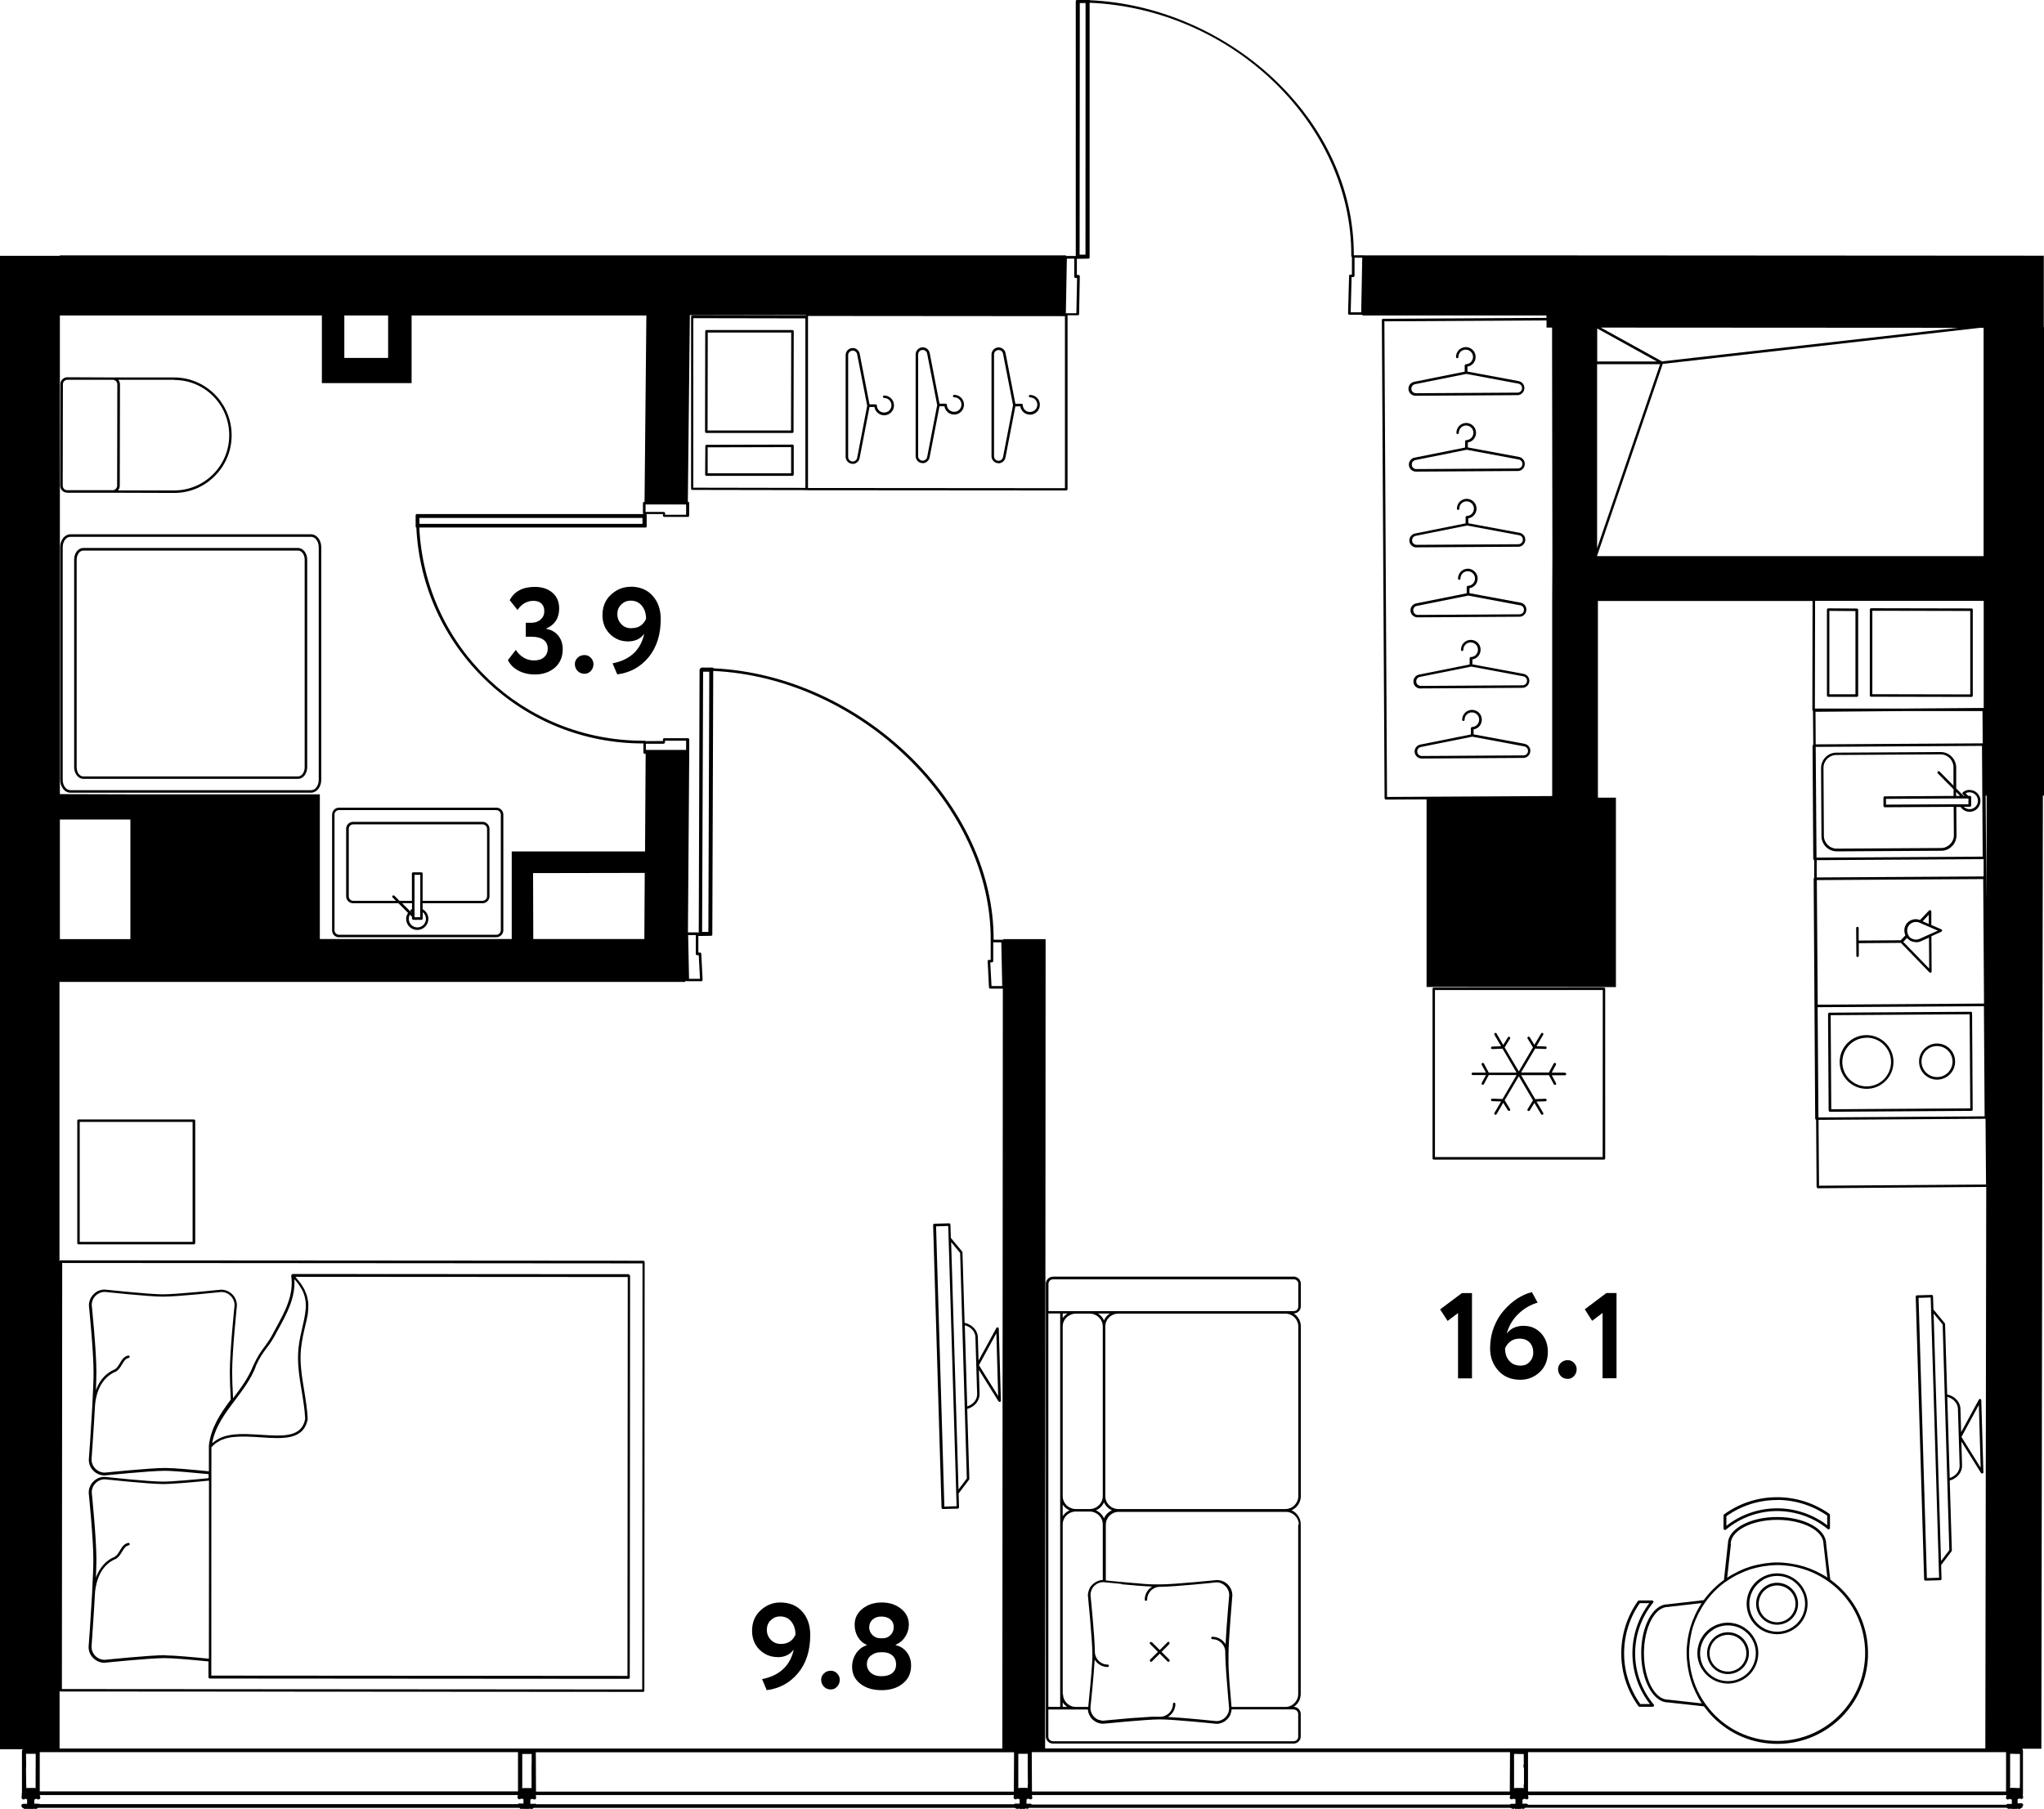 <?xml version="1.0" encoding="UTF-8"?>
<svg xmlns="http://www.w3.org/2000/svg" id="_метражи" data-name="метражи" viewBox="0 0 202.07 178.84" width="1280" height="1133">
  <path d="M202.07,78.67v-46.35h-.02v-7.05s-49.16-.03-49.16-.03h0s-18.08,0-18.08,0c0,0-.01-.01-.02-.01h-.95c.01-6.47-2.83-12.68-8-17.52C120.89,3.09,114.3.29,107.73.01c0-.02-.01-.04-.02-.06,0,0,0-.01-.02-.02,0,0,0,0,0,0h0s-.04-.03-.07-.03c0,0,0,0,0,0h-1.06s-.05,0-.08.03h0s0,0-.01.01h0s-.03.03-.03.05c-.05.01-.09.06-.09.12v25.19s-.01,0-.02,0h-.95s0-.06,0-.06H5.91s0,.04,0,.04H0v147.67h2.26s-.05.04-.06.06c-.02.03-.03.06-.03.09v4.17s-.02.04-.02.06v.25s-.02.09-.02.09c-.02.08.03.18.1.22.03.02.06.03.09.03.01,0,.03,0,.04,0,.04,0,.07-.03.09-.06,0,0,0,0,0,0,.03,0,.07,0,.11,0h0s.08.05.12.05v.44s-.05,0-.08,0c-.03,0-.06,0-.09,0,0,0-.01,0-.02,0-.01,0-.02,0-.04,0-.04-.01-.09-.01-.13,0-.01,0-.02,0-.03.01-.02,0-.04,0-.05,0-.07.02-.12.08-.13.15,0,.05.01.11.05.15.02.06.08.11.15.11.01.02.03.04.06.05l.05.03s.06.02.09.02c.01,0,.03,0,.04,0h.03s.09-.02.13-.04c0,.05.03.1.07.13.03.03.08.06.13.06h.24s0,0,0,0c.07,0,.11-.04.15-.1.02-.02.04-.05.04-.09,0,0,0,0,0-.02,0,0,0,0,0,0h0s.03.02.05.03c.02.01.05.02.08.02h.07s0,0,.01,0c.06,0,.12-.03.15-.09h.04s.02-.02.03-.02h47.59s.04.06.07.08c.03.02.06.03.09.03h.12s.06-.04.09-.06c0,.05.02.1.06.13.01.02.04.02.06.03,0,0,.01.01.02.02,0,0,0,0,.01,0,.01,0,.02.02.04.02h.24s0,0,0,0c.06,0,.1-.03.14-.08,0,0,0,0,0,0,.02-.02.03-.05.04-.08,0-.01.02-.02.02-.04h0s0,0,0,0l.04.03s.05.02.08.03h.07s0,0,.01,0c.03,0,.07,0,.09-.03l.06-.04s.02-.02.03-.03h.03s0-.01.02-.01h47.5s.07.03.11.03h0s.03.03.05.04c.02,0,.03.02.05.02l.09.02s.01,0,.02,0c.05,0,.09-.03.14-.07,0,.05.02.09.06.12.01.02.03.02.05.03.01,0,.02.02.03.02,0,0,0,0,.01,0,.01,0,.02.02.04.02h.24s0,0,0,0c.06,0,.1-.03.13-.07,0,0,0,0,0,0,.02-.02.02-.05.03-.07,0-.02.02-.03.03-.05h0s.08.05.13.05h0s.03,0,.05,0h0s0,0,0,0c.02,0,.08-.01.1-.02.03,0,.05-.04.07-.07h.06s0,0,0,0h47.52s.06.03.09.02h0s.03.03.05.04.04.02.06.02l.09.02s.03,0,.04,0c.05,0,.1-.03.13-.07v.03c.01.09.09.16.18.16h.24s0,0,0,0c.02,0,.05,0,.07-.01.08-.01.13-.08.14-.16.03.03.07.04.11.04.01,0,.03,0,.04,0h.02c.08.02.16-.02.2-.08l.03-.02h47.55s.05.02.08.02c0,0,.02.02.03.03l.05.03s.05.02.08.03h.07s0,0,.01,0c.03,0,.07,0,.1-.03l.04-.02h0c0,.1.08.16.17.17l.27.02h.01c.07,0,.13-.04.16-.1.02-.02.02-.05.02-.08.03.03.07.04.11.04h.12c.06,0,.11-.04.14-.09.07,0,.14-.06.17-.12v-.03s-.06-.06-.06-.06c0,0,0-.02,0-.03l.09.04c.04-.06.01-.14-.03-.2-.04-.06-.14-.08-.21-.06,0,0,0,0,0,0-.02,0-.04,0-.06,0,0,0,0,0-.01,0-.04-.02-.08-.01-.12,0h0s-.06,0-.08,0c0,0-.02,0-.03,0,0,0,0,0,0,0v-.42s.03,0,.04,0c.04,0,.07-.03.09-.05h.01s.03,0,.05,0c0,0,0,0,.01,0,.02,0,.04,0,.06,0,.06.05.14.06.2.02.07-.04.11-.12.09-.2l-.03-.08v-.25s.01-.04.01-.05v-4.2c0-.06-.03-.12-.08-.15l-.03-.02h1.93s.15-94.26.15-94.26h0ZM151.05,178.41s-.11-.09-.17-.07c-.05-.03-.1-.03-.15,0-.03,0-.06,0-.08,0-.03,0-.06,0-.1,0,0,0,0,0-.01,0-.01,0-.02,0-.03,0v-.42s.02,0,.02,0c.05,0,.1-.02.14-.07.04.01.08,0,.12,0h0c.06.06.15.08.22.04.08-.04.11-.12.09-.2l-.03-.08v-.12s47.28,0,47.28,0v.09s-.02.08-.02.08c-.05.08-.02.18.07.24.07.04.16.03.22-.03.04.02.08.01.12,0,0,0,0,0,.01,0,.03.04.09.06.14.06v.43s-.06-.02-.09,0c-.03,0-.06,0-.08,0-.02,0-.04,0-.07,0-.02,0-.04,0-.06,0-.05-.01-.11,0-.15,0-.04.01-.07.04-.09.08h-47.27ZM38.37,35.38h-4.33s0-4.2,0-4.2h4.33s0,4.2,0,4.2ZM31.82,37.87h2.22s4.33,0,4.33,0h0s2.32,0,2.32,0v-6.69s23.21,0,23.21,0l-.18,18.43h-.03s-.07.01-.09.04-.04.06-.04.09v.98s.03.07.06.1h-22.42s0-.01,0-.01h0s-.05.01-.07.03h0s0,0-.01.01h0s0,0,0,0h0s-.03.05-.03.07h0s0,1.12,0,1.12c0,0,0,.01,0,.02,0,.02,0,.03.02.05h0s.01.01.02.02c0,0,0,0,.01.01,0,0,.02,0,.02.01.28,5.77,2.72,11.14,6.91,15.14,4.2,4.01,9.69,6.21,15.49,6.21.02,0,.03,0,.05,0v.9c0,.07.06.12.13.12h.09s-.06,9.66-.06,9.66h-13.18s0,2.14,0,2.14v6.52h-18.97s0-14.31,0-14.31H12.89s-6.97-.02-6.97-.02V31.18h25.9s0,6.69,0,6.69ZM63.82,50.6v-.73s4.01,0,4.01,0v1.02s-2.08,0-2.08,0v-.16c0-.07-.06-.12-.13-.12h-1.8ZM63.52,51.79h-22.05s-.01-.59-.01-.59h22.05s.01.59.01.59ZM63.84,73.53h1.77s.07-.03.09-.05c.02-.02.04-.06.04-.09v-.16s2.09,0,2.09,0v.91s-3.98,0-3.98,0v-.61ZM68,97.01h1.33s0,.01,0,.01c.03,0,.07-.01.09-.04.02-.03.04-.06.04-.09l-.13-2.59c0-.07-.06-.12-.12-.12h-.17s0-1.69,0-1.69c0,0,0,0,0,.01,0,0,0,.01.01.02,0,0,0,0,0,0,.02.01.04.02.06.02,0,0,0,0,.01,0h0l1.17-.02s.01,0,.02,0c.02,0,.04-.01.06-.02h0s.02-.02.03-.03c.01-.02.02-.03.02-.05,0,0,0-.01,0-.02l.09-26.07c14.51.67,27.55,13.33,27.43,26.68,0,0,0,.01,0,.02v1.87s-.18,0-.18,0c-.03,0-.07.01-.09.04-.02.02-.04.06-.03.09l.13,2.59c0,.07.06.12.12.12h1.25s-.05,75.14-.05,75.14h-46.32s0,0-.02,0h-.51s-46.35,0-46.35,0v-5.67s.05.03.07.03l57.62.04c.07,0,.12-.06.12-.12l.03-42.38s-.01-.06-.04-.09-.06-.04-.09-.04l-57.62-.04s-.08.03-.1.07v-27.6h14.33s11.36,0,11.36,0h0s36.16,0,36.16,0v-.07h.14s0-.04,0-.04c.02.02.05.04.09.04ZM68.82,94.4s.05.04.09.04h.17s.12,2.33.12,2.33h-1.08s-.09-4.32-.09-4.32h.76s0,1.86,0,1.86c0,.03.01.07.04.09ZM69.41,92.13l.1-25.72h.61s-.09,25.73-.09,25.73h-.61ZM98.07,95.14c.07,0,.12-.06.12-.12v-1.86s.8.01.8.01l.09,4.32h-1.06s-.12-2.34-.12-2.34h.16ZM198.72,176.44v-3.04s.97.02.97.02v1.29s0,1.74,0,1.74c-.01.03-.02.06-.01.09v.12s0,.14,0,.14c-.03-.01-.06-.02-.09-.02-.02,0-.05,0-.07.01l-.69-.03s-.08.02-.12.04v-.11s.02-.16.02-.16c0-.03,0-.07-.02-.11ZM198.32,173.24v3.89s-47.26,0-47.26,0v-3.89s47.26,0,47.26,0ZM150.66,174.79v1.61s-.03.06-.03.09v.17s0,.05.02.08v.07s-.06-.03-.09-.03h-.77s-.07.01-.11.04v-.14s0-3.27,0-3.27l.96.02v1.01s-.03.06-.03.09v.17s.02.06.04.09ZM149.26,177.13h-47.24s-.02-3.89-.02-3.89h47.28s-.02,3.89-.02,3.89ZM5.92,92.85v-11.83h6.97s0,11.83,0,11.83h-6.96ZM2.56,173.4h.97s-.01,3.28-.01,3.28v.13s0,0,0,0c-.03-.02-.06-.03-.09-.03h-.74s-.07.02-.08.03c0,0,0,0-.01,0v-.32s0-.05-.01-.07l-.02-1.63s.02-.06.02-.09l-.02-1.3ZM3.93,177.12v-3.88s47.28,0,47.28,0v3.88s-47.28,0-47.28,0ZM52.56,174.46s-.02.06-.01.09v.13s0,1.82,0,1.82v.31s0,0,0,0c-.03-.02-.06-.02-.09-.02h-.74s-.07.02-.08.02c0,0-.02,0-.02,0v-.07s.02-.06.01-.09v-.13s0-3.1,0-3.1h.93s0,1.04,0,1.04ZM52.99,177.13l-.02-3.88h47.28s-.02,3.89-.02,3.89h-47.24ZM101.6,174.77l.02,1.63s-.02.06-.02.09v.32s0,0,0-.01c-.03-.02-.06-.03-.09-.03h-.74s-.07.03-.1.05v-.14s0-3.28,0-3.28h.93s0,1.29,0,1.29c0,.03,0,.05.02.07ZM6.12,167l.03-42.13,57.37.04-.03,42.13-57.37-.04ZM52.7,86.32l11.04-.02-.04,6.54h-10.98s-.02-6.53-.02-6.53ZM3.88,178.36s-.09-.03-.14-.02h0s-.06,0-.08,0c-.01,0-.03,0-.04,0-.02,0-.04,0-.07,0-.01,0-.03,0-.04-.01-.03,0-.06,0-.09.01,0,0-.02,0-.03,0v-.42h0s.03,0,.04,0c.04,0,.07-.03.09-.06.01,0,.03,0,.04,0,.03,0,.07,0,.09,0,.02.02.04.04.06.04.09.05.21,0,.26-.09.03-.05.03-.11,0-.17l-.03-.06v-.1s47.25,0,47.25,0v.09s-.03.09-.03.09c-.02.08.04.18.11.22.03.02.06.02.09.02.05,0,.1-.02.13-.06,0,0,.01,0,.02,0,.04.02.07.02.11,0,0,0,0,0,.01,0,.03.03.07.04.12.04v.44s-.06-.01-.1,0c-.03,0-.07,0-.11,0-.01,0-.03,0-.04,0-.02,0-.05,0-.07,0-.04-.01-.11,0-.14,0-.04,0-.07.03-.09.06H3.93s-.03-.04-.05-.05ZM52.87,178.35h-.07s-.03,0-.04,0c-.01,0-.03,0-.04,0-.03,0-.07,0-.11,0-.03,0-.06,0-.09,0,0,0-.01,0-.02,0-.02,0-.04,0-.07,0v-.43c.06,0,.1-.02.13-.06,0,0,0,0,0,0,.03,0,.06.02.08.01,0,0,.02,0,.02,0,.01,0,.03,0,.04,0,.03.03.08.05.13.05.02,0,.05,0,.07-.01.08-.03.12-.12.1-.21l-.02-.1v-.12s47.25,0,47.25,0v.09s-.03.09-.03.09c-.02.08.03.18.1.22.04.03.09.03.14.02.03,0,.07-.03.09-.05,0,0,.01,0,.02,0,.04.02.08.02.13,0,.02.01.04.03.05.03.02.01.04.01.07.02v.43s-.02,0-.02,0c-.04-.01-.08,0-.11,0-.04,0-.07,0-.11,0-.02,0-.04,0-.06,0-.05-.01-.11,0-.15,0-.04.01-.07.03-.09.06h-47.26s-.07-.06-.12-.07ZM101.9,178.34h-.07s-.02,0-.03,0c-.02,0-.04,0-.05,0-.03,0-.07,0-.11,0-.03,0-.06,0-.08,0,0,0-.02,0-.02,0-.03,0-.05,0-.07,0,0,0,0,0,0,0l.02-.44s.08-.02.11-.05c.02,0,.04,0,.06,0h.01s.05,0,.07,0c.03.04.08.06.14.06.02,0,.04,0,.06-.01.09-.03.14-.12.11-.21l-.03-.08v-.13s47.27,0,47.27,0v.1s-.03.09-.03.09c-.03.09.02.18.1.22.06.03.14.02.19-.03.04.01.07,0,.11,0,.02,0,.04,0,.06,0h0s.06.04.1.05v.44s0,0,0,0c-.04-.02-.09-.01-.13,0-.03-.01-.07,0-.11,0-.02,0-.04,0-.06,0-.05-.01-.12,0-.15,0-.03,0-.05.04-.08.07h-47.28s-.06-.07-.11-.07ZM157.9,35.74v-3.27s.53.29.53.29l5.37,2.97h-5.9ZM164.12,35.99l-6.23,18.2v-18.19s6.23,0,6.23,0ZM164.32,35.73l-2.11-1.17-3.95-2.18h.63s34.69.02,34.69.02l-29.26,3.32ZM153.44,32.38v2.63s.03,19.98.03,19.98l-.02,4.4h0v19.31s-16.33.09-16.33.09l-.26-47.03,16.03-.09v.71s.55,0,.55,0ZM157.86,54.99s.02,0,.02-.02l6.5-19,31.39-3.57h.33s0,26.31,0,26.31h0v-3.73s-38.25,0-38.25,0ZM196.11,59.4v-.43s0,0,0,0v11.02s0,0,0,0h0l-7.93.06h-8.76s.02-10.65.02-10.65h16.67ZM179.47,70.37l8.71-.07h7.81s.02,3.19.02,3.19l-16.51.1-.02-3.23ZM196.2,110.37l-16.43.11-.08-10.9,16.44-.1.07,10.9ZM179.5,73.84l16.44-.1.07,10.95-16.43.1-.08-10.94ZM196.1,84.94v1.71s-16.5.1-16.5.1v-1.71s16.5-.1,16.5-.1ZM196.13,99.22l-16.43.11-.09-12.32,16.45-.1.08,12.32ZM196.29,110.62l.05,6.49-16.51.12-.05-6.51,16.51-.11ZM133.91,27.27v-1.8s.76,0,.76,0l-.1,5.4h-1.04s.09-3.48.09-3.48h.16c.07,0,.12-.06.12-.13ZM106.74.29h.58s-.01,24.88-.01,24.88h-.58s.02-24.88.02-24.88ZM106.47,25.58h0l1.13-.02s.01,0,.02,0h0s.04-.01.06-.03c0,0,0,0,0,0h0s.01-.01.02-.02c.01-.02.02-.03.02-.05,0,0,0-.02,0-.02V.26c14.13.6,25.95,12.03,25.87,25.05,0,.04.03.08.06.1v1.73s-.16,0-.16,0c-.07,0-.12.05-.12.12l-.1,3.72s.01.07.04.09.06.04.09.04h1.29s0,0,0,0v.07h18.19s0,.24,0,.24l-16.15.09c-.07,0-.12.06-.12.13l.27,47.28s.01.06.04.09.05.04.09.04h0l4.02-.02v18.55s18.72.01,18.72.01v-18.73s-1.78,0-1.78,0v-19.45s21.22,0,21.22,0l-.02,10.77s.01.06.04.09c0,0,.01,0,.02,0l.03,3.35s-.07.06-.07.11l.07,11.19c0,.06.04.09.09.11v1.75s0,0-.01.01c-.02.02-.04.06-.04.09l.08,12.57s0,0,0,0l.07,11.14s.01.06.04.09c.01.01.03.02.05.02l.05,6.65s.01.06.04.09.05.04.09.04h0l16.64-.13-.09,55.52h-46.72s-.06,0-.06,0h0s0,0,0,0h-46.17s.05-80.02.05-80.02h-4.19s0,.08,0,.08c-.01,0-.02-.02-.04-.02h-.91c.05-13.46-13.1-26.17-27.7-26.84,0,0,0-.01,0-.02h0s0,0,0-.01h0s0,0-.01-.01c-.02-.02-.05-.03-.07-.03h-1.08s0,0-.01,0h0c-.05,0-.1.04-.11.09-.05.01-.09.06-.09.12l-.08,26.04s0-.03-.01-.03c-.02-.02-.06-.04-.09-.04h-.97s.13-17.8.13-17.8c0,0,0,0,0-.01v-1.27c-.01-.07-.07-.12-.13-.12h-2.34s-.07,0-.09.03c-.02.02-.04.06-.04.09v.16s-1.7.01-1.7.01c-.02-.02-.05-.04-.09-.04h0c-.05,0-.1,0-.16,0-11.89,0-21.55-9.21-22.14-21.08h22.37s0,.01,0,.01h0s.05-.01.07-.03h0s0,0,0,0h0s0,0,.01-.02c.02-.02.03-.05.03-.07h0s0-1.12,0-1.12h0s0-.01,0-.02c0-.02,0-.04-.02-.06h0s-.01-.02-.02-.02h1.65s0,.16,0,.16c0,.07.06.12.12.12h2.34s.07,0,.09-.03.04-.06.04-.09v-1.27c-.01-.07-.07-.12-.13-.12l.2-18.44h11.47v.04l-11.22-.02s-.06.01-.09.04-.04.06-.04.09v17.01c0,.07.05.12.12.12l11.3.02s.02.01.03.01l25.64.02s.06-.01.09-.04.04-.06.04-.09v-17.19s1.02,0,1.02,0h0c.07,0,.12-.05.12-.12l.07-3.74s-.01-.07-.04-.09-.07-.03-.09-.04h-.16s0-1.64,0-1.64c0,0,0,0,0,0,0,0,0,0,.01,0ZM105.28,31.25v17.01s-25.4-.02-25.4-.02v-17.01s25.4.02,25.4.02ZM79.62,31.47v16.76s-11.08-.02-11.08-.02v-16.76s11.08.02,11.08.02ZM106.2,25.55v1.8s.01.07.04.09c.02.02.05.03.09.04h.15s-.07,3.48-.07,3.48h-1.04s.1-5.4.1-5.4h.73ZM196.39,90.02l-.09-11.36h.1s-.02,11.36-.02,11.36Z"/>
  <path d="M184.97,68.88l9.93.02s.06-.01.09-.04.04-.06.04-.09v-8.5c0-.07-.06-.12-.12-.12l-9.93-.02s-.06.01-.09.04-.04.06-.04.09v8.5c0,.07.05.12.12.12ZM185.1,60.38l9.68.02v8.25l-9.68-.02v-8.25Z"/>
  <path d="M180.65,68.85s.05.04.09.04h2.84c.07,0,.12-.06.12-.13v-8.48c-.01-.07-.07-.12-.14-.12l-2.82-.02h0s-.06.01-.09.04-.04.06-.04.09v8.5s.01.07.04.09ZM180.86,60.39l2.57.02v8.23s-2.58,0-2.58,0v-8.25Z"/>
  <path d="M33.51,92.66h15.55c.38,0,.69-.3.7-.68v-11.44c0-.38-.3-.69-.69-.69h-15.55s0,0,0,0c-.18,0-.36.07-.49.2-.13.13-.2.31-.2.49v11.44c0,.18.06.36.2.49.13.13.31.2.49.2ZM33.07,80.53c0-.12.05-.23.13-.31.08-.08.19-.13.31-.13h15.56c.24,0,.44.21.44.45v11.44c0,.24-.21.44-.45.44h-15.55c-.12,0-.23-.06-.31-.14-.08-.08-.13-.19-.13-.31v-11.44Z"/>
  <path d="M34.92,89.3h4.47s.95.96.95.96c-.11.18-.19.37-.19.58,0,.61.49,1.1,1.1,1.1s1.1-.49,1.1-1.1c0-.4-.22-.76-.57-.95v-.44s0-.15,0-.15h5.92s0,0,0,0c.18,0,.36-.07.49-.2.13-.13.2-.31.2-.49v-6.67c0-.38-.31-.69-.69-.69h-12.79c-.38,0-.69.3-.69.69v6.67c0,.18.07.36.2.49.13.13.31.2.49.2ZM41.54,89.18v1.5h-.56v-4.19s.57,0,.57,0v2.69s0,0,0,0ZM40.73,89.88s-.07.04-.11.06c-.03.02-.05.05-.05.09,0,.04.01.07.04.1l.12.12v.02l-.14-.14s0,0,0,0l-.84-.84h.98s0,.58,0,.58ZM41.79,90.18c.2.16.32.4.32.66,0,.47-.38.85-.85.85s-.85-.38-.85-.85c0-.14.04-.28.11-.41l.21.21v.17s.01.06.04.09h0s.05.04.09.04h.81c.07,0,.12-.06.12-.12v-.62ZM34.48,81.94c0-.25.2-.44.44-.44h12.79c.25,0,.44.21.44.45v6.67c0,.12-.05.23-.14.31-.08.08-.19.13-.31.13h-5.92s0-2.7,0-2.7c0-.07-.06-.12-.12-.12h-.81s-.06.01-.09.04-.04.06-.04.09v2.69s-1.23,0-1.23,0l-.5-.51s-.13-.05-.18,0-.05.13,0,.18l.33.33h-4.22c-.12,0-.23-.05-.31-.13-.08-.08-.13-.19-.13-.31v-6.67Z"/>
  <path d="M139.96,39.12h0l10.05-.06c.19,0,.36-.07.49-.21.13-.13.2-.31.2-.5,0-.33-.24-.62-.57-.68l-5.06-.94v-.49c.49-.08.84-.51.81-1.02-.03-.51-.46-.91-.97-.91-.01,0-.02,0-.03,0-.53.02-.94.45-.94.98,0,.07.06.12.12.12h0c.07,0,.12-.06.12-.13,0-.39.31-.71.7-.72h.02c.38,0,.7.3.72.68.02.39-.27.73-.65.76h-.04s-.07.01-.09.04-.04.06-.04.09v.61s-4.99,1-4.99,1c-.33.06-.57.35-.57.69,0,.19.08.36.21.49.13.13.31.2.49.2ZM139.88,37.98l5.08-1.02,5.14.96c.21.04.37.22.37.44h0c0,.12-.04.23-.13.32-.08.08-.2.13-.32.13l-10.05.06h0c-.12,0-.23-.05-.31-.13-.09-.08-.13-.2-.13-.32,0-.22.15-.4.36-.44Z"/>
  <path d="M140,46.62h0l10.05-.06c.19,0,.36-.07.49-.21.13-.13.2-.31.2-.5,0-.33-.24-.62-.57-.68l-5.06-.94v-.49c.49-.08.84-.51.81-1.02-.03-.51-.46-.91-.97-.91-.01,0-.02,0-.03,0-.53.02-.94.45-.94.98,0,.07.06.12.12.12h0c.07,0,.12-.06.12-.13,0-.39.31-.71.7-.72h.02c.38,0,.7.3.72.68.02.39-.27.73-.65.76h-.04s-.07.01-.09.04-.04.06-.04.09v.61s-4.99,1-4.99,1c-.33.06-.57.35-.57.69,0,.19.08.36.21.49.13.13.31.2.49.2ZM139.92,45.48l5.08-1.02,5.14.96c.21.04.37.22.37.44h0c0,.12-.04.23-.13.32-.08.08-.2.13-.32.13l-10.05.06h0c-.12,0-.23-.05-.31-.13-.09-.08-.13-.2-.13-.32,0-.22.15-.4.36-.44Z"/>
  <path d="M140.05,54.11h0l10.05-.06c.19,0,.36-.07.49-.21.13-.13.2-.31.2-.49h0c0-.34-.24-.62-.57-.68l-5.06-.94v-.49c.49-.08.84-.51.81-1.02-.03-.52-.48-.92-1-.91-.53.02-.94.45-.94.98,0,.07.06.12.12.12h0c.07,0,.12-.06.12-.13,0-.39.3-.71.7-.72h.02c.38,0,.7.3.72.68.02.39-.26.73-.65.76h-.04s-.07.01-.09.04-.04.06-.04.09v.61s-4.99,1-4.99,1c-.33.06-.57.35-.57.69,0,.19.07.36.21.49s.31.2.49.2ZM139.96,52.97l5.08-1.02,5.14.96c.21.04.37.22.37.44,0,.12-.05.23-.13.32-.08.08-.2.13-.32.13l-10.05.06h0c-.12,0-.23-.05-.32-.13s-.13-.2-.13-.32c0-.21.15-.4.36-.44Z"/>
  <path d="M140.16,61.03l10.05-.06c.19,0,.36-.07.49-.21.13-.13.2-.31.2-.5,0-.33-.24-.62-.57-.68l-5.06-.94v-.49c.49-.08.84-.51.81-1.02-.03-.52-.5-.93-1-.91-.53.02-.94.45-.94.98,0,.07.06.12.12.12h0c.07,0,.12-.06.12-.13,0-.39.31-.71.7-.72h.02c.38,0,.7.3.72.68.02.39-.27.73-.65.76h-.04s-.07.01-.09.04-.04.06-.04.09v.61s-4.99,1-4.99,1c-.33.06-.57.35-.57.69,0,.19.08.36.21.49.13.13.31.2.49.2h0ZM139.71,60.34c0-.22.15-.4.36-.44l5.08-1.02,5.14.96c.21.04.37.22.37.44h0c0,.12-.04.23-.13.32-.08.08-.2.13-.32.13l-10.05.06h0c-.12,0-.23-.05-.31-.13-.09-.08-.13-.2-.13-.32Z"/>
  <path d="M140.45,68.06h0l10.05-.06c.38,0,.7-.32.69-.7h0c0-.34-.24-.62-.57-.68l-5.06-.94v-.49c.49-.08.84-.51.81-1.02-.03-.52-.45-.91-.97-.91h-.03c-.53.02-.94.45-.94.98,0,.07.06.12.12.12h0c.07,0,.12-.06.12-.13,0-.39.3-.71.7-.72h.02c.38,0,.7.29.72.68.02.39-.26.73-.65.76h-.04s-.07.01-.09.04-.04.06-.04.09v.61s-4.99,1-4.99,1c-.33.06-.57.35-.57.69,0,.19.07.36.21.49.13.13.31.2.49.2ZM140.37,66.92l5.08-1.02,5.14.96c.21.04.37.22.37.44,0,.25-.2.45-.45.45l-10.05.06h0c-.12,0-.23-.05-.32-.13s-.13-.2-.13-.32c0-.22.15-.4.36-.44Z"/>
  <path d="M150.74,73.54l-5.06-.94v-.49c.49-.08.84-.51.81-1.02-.03-.52-.45-.91-.97-.91h-.03c-.53.02-.94.45-.94.98,0,.07.06.12.12.12h0c.07,0,.12-.06.12-.13,0-.39.31-.71.7-.72h.02c.38,0,.7.29.72.68.02.39-.27.73-.65.76h-.04s-.07.01-.09.04-.04.06-.04.09v.61s-4.99,1-4.99,1c-.33.06-.57.35-.57.69,0,.38.32.69.7.69h0l10.05-.06c.19,0,.36-.08.49-.21.13-.13.2-.31.2-.5,0-.33-.24-.62-.57-.68ZM151.06,74.23c0,.12-.04.23-.13.32-.08.09-.2.13-.32.13l-10.05.06h0c-.25,0-.45-.2-.45-.45,0-.22.15-.4.36-.44l5.08-1.02,5.14.96c.21.04.37.22.37.44h0Z"/>
  <path d="M98.71,45.8c.33,0,.62-.24.69-.57l.98-5.06h.49c.07.47.48.82.96.82.02,0,.04,0,.05,0,.53-.03.93-.47.92-1-.01-.53-.44-.95-.97-.95-.07,0-.12.06-.12.12s.06.12.12.12c.39,0,.71.31.72.7s-.29.72-.68.74c-.4.04-.73-.27-.76-.65v-.04c0-.07-.06-.12-.12-.12h-.61s-.97-5-.97-5c-.06-.33-.35-.57-.69-.57-.38,0-.7.31-.7.7v10.05c0,.39.31.7.69.7ZM98.27,35.05c0-.25.2-.45.45-.45.22,0,.4.15.44.37l.99,5.08-.99,5.13c-.04.21-.23.37-.44.37-.25,0-.45-.2-.45-.45v-10.05Z"/>
  <path d="M91.21,45.79c.33,0,.62-.24.69-.57l.98-5.06h.49c.07.47.48.82.96.82.02,0,.04,0,.05,0,.53-.03.93-.47.92-1-.01-.53-.44-.95-.97-.95-.07,0-.12.06-.12.12s.06.12.12.12c.39,0,.71.31.72.7s-.29.72-.68.74c-.4.01-.73-.27-.76-.65v-.04c0-.07-.06-.12-.12-.12h-.61s-.97-5-.97-5c-.06-.33-.35-.57-.69-.57-.38,0-.7.31-.7.7v10.05c0,.39.31.7.69.7ZM90.77,35.04c0-.25.2-.45.45-.45.22,0,.4.15.44.37l.99,5.08-.99,5.13c-.04.21-.23.37-.44.37-.25,0-.45-.2-.45-.45v-10.05Z"/>
  <path d="M84.29,45.86h0c.34,0,.62-.24.69-.57l.98-5.06h.49c.07.47.48.82.96.82.02,0,.04,0,.05,0,.53-.03.93-.47.92-1-.01-.53-.44-.95-.97-.95-.07,0-.12.06-.12.12s.06.12.12.12c.39,0,.71.31.72.7s-.29.72-.68.74c-.4.03-.73-.27-.76-.65v-.04c0-.07-.06-.12-.12-.12h-.61s-.97-5-.97-5c-.06-.33-.35-.57-.69-.57-.39,0-.7.31-.7.7v10.05c0,.38.31.7.69.7ZM83.85,35.11c0-.25.2-.45.45-.45.22,0,.4.15.44.37l.99,5.08-.99,5.14c-.04.21-.22.37-.44.37h0c-.25,0-.45-.2-.45-.45v-10.05Z"/>
  <path d="M141.74,114.65h16.83c.07,0,.12-.05.12-.12v-16.76s0-.06-.03-.09-.06-.04-.09-.04h-16.83c-.07,0-.12.05-.12.12v16.76s0,.06.03.09.06.04.09.04ZM141.87,97.88h16.58s-.01,16.52-.01,16.52h-16.58s0-16.52,0-16.52Z"/>
  <path d="M154.71,106.05h-1.31s.42-.78.42-.78c.03-.06,0-.14-.05-.17-.06-.03-.14-.01-.17.05l-.48.89h-2.75s1.4-2.37,1.4-2.37l1.01.04h0c.07,0,.12-.05.12-.12,0-.07-.05-.13-.12-.13l-.88-.03.66-1.12c.04-.06.02-.14-.04-.17-.06-.04-.14-.02-.17.04l-.66,1.12-.46-.75c-.04-.06-.11-.08-.17-.04-.06.04-.08.11-.04.17l.53.87-1.4,2.38-1.4-2.37.53-.87c.04-.06.02-.14-.04-.17-.06-.04-.14-.02-.17.04l-.46.75-.66-1.13c-.04-.06-.11-.08-.17-.04-.06.03-.08.11-.04.17l.66,1.13-.88.03c-.07,0-.12.06-.12.13,0,.07.06.12.12.12h0l1.02-.04,1.39,2.37h-2.75s-.48-.9-.48-.9c-.03-.06-.11-.08-.17-.05-.06.03-.08.11-.05.17l.42.78h-1.3c-.07,0-.12.05-.12.12s.06.12.12.12h1.3s-.42.78-.42.78c-.03.06,0,.14.05.17.02,0,.04.01.06.01.04,0,.09-.02.11-.07l.48-.89h2.75s-1.39,2.37-1.39,2.37l-1.02-.04h0c-.07,0-.12.05-.12.12,0,.07.05.13.12.13l.88.03-.66,1.13c-.04.06-.02.14.04.17.02.01.04.02.06.02.04,0,.08-.02.11-.06l.66-1.13.46.75s.06.06.11.06c.02,0,.04,0,.06-.02.06-.04.08-.11.04-.17l-.53-.87,1.4-2.37,1.4,2.38-.53.87c-.04.06-.02.14.04.17.02.01.04.02.06.02.04,0,.08-.02.11-.06l.46-.75.66,1.12s.06.06.11.06c.02,0,.04,0,.06-.02.06-.03.08-.11.04-.17l-.66-1.12.88-.03c.07,0,.12-.06.12-.13,0-.07-.06-.12-.12-.12h0l-1.01.04-1.39-2.37h2.75s.48.9.48.9c.02.04.07.07.11.07.02,0,.04,0,.06-.01.06-.03.08-.11.05-.17l-.42-.78h1.31c.07,0,.12-.05.12-.12s-.06-.12-.12-.12Z"/>
  <path d="M180.79,109.8c0,.07.06.12.12.12h0l13.99-.09c.07,0,.12-.06.12-.13l-.06-9.55c0-.07-.06-.12-.12-.12h0l-13.99.09s-.06.01-.09.04-.04.06-.04.09l.06,9.55ZM194.72,100.28l.06,9.3-13.74.09-.06-9.3,13.74-.09Z"/>
  <path d="M184.53,107.65h.02c.71,0,1.38-.29,1.87-.79.5-.5.77-1.17.77-1.88,0-.71-.29-1.37-.79-1.87-.5-.49-1.16-.77-1.87-.77h-.02c-1.46,0-2.65,1.21-2.64,2.67,0,.71.29,1.37.79,1.87.5.49,1.16.77,1.87.77ZM184.52,102.59h.02c1.32,0,2.4,1.07,2.41,2.39,0,.64-.24,1.25-.69,1.71-.45.46-1.05.71-1.7.72h-.02c-1.32,0-2.4-1.07-2.41-2.39,0-1.33,1.06-2.41,2.39-2.42Z"/>
  <path d="M191.5,106.74h.01c.48,0,.92-.19,1.26-.53.33-.34.52-.79.51-1.27,0-.48-.19-.92-.53-1.26-.34-.33-.78-.51-1.25-.51h-.01c-.48,0-.92.19-1.26.53-.33.34-.52.79-.51,1.27,0,.48.19.92.53,1.26.34.33.78.51,1.25.51ZM191.49,103.42h0c.84,0,1.53.68,1.54,1.53,0,.85-.68,1.54-1.53,1.54h0c-.84,0-1.53-.68-1.54-1.53,0-.85.68-1.54,1.53-1.54Z"/>
  <path d="M183.52,94.5c0,.07.06.12.12.12h0c.07,0,.12-.06.12-.13v-1.24s4.16-.03,4.16-.03l2.82,2.91s.06.04.09.04c.02,0,.03,0,.05,0,.05-.02.08-.07.08-.12l-.02-3.49.99-.45s.07-.07.07-.12-.03-.09-.08-.11l-.99-.43v-1.34c0-.05-.04-.1-.09-.12-.05-.02-.1,0-.14.03l-.89.94c-.47-.19-1-.05-1.32.35-.26.34-.29.79-.12,1.16l-.46.49-4.16.03v-1.24c0-.07-.06-.12-.13-.12h0c-.07,0-.12.06-.12.13l.02,2.72ZM190.68,90.44v.91s-.61-.27-.61-.27l.61-.64ZM188.71,91.49c.17-.22.43-.34.7-.34.12,0,.24.02.35.07l1.82.79-.81.36s0,0,0,0l-1,.45c-.19.08-.39.1-.57.05-.09-.02-.17-.06-.24-.1,0,0-.01,0-.02,0-.08-.05-.16-.12-.22-.2-.02-.02-.02-.05-.04-.07,0-.02-.01-.03-.02-.05,0,0,0,0,0,0-.17-.3-.16-.68.06-.97ZM188.52,92.73h0s0,0,0,0c.1.12.22.21.36.29.04.02.08.04.12.05.11.04.21.07.33.07.03,0,.05.02.08.02.01,0,.03,0,.04,0,.14,0,.29-.03.42-.09l.83-.37.02,3.06-2.56-2.64.36-.38Z"/>
  <path d="M194.71,78.09h0c-.24,0-.47.08-.66.24-.03.02-.04.06-.05.09,0,.04.01.07.04.1l.18.18h-.08s-.13-.13-.13-.13c0,0,0,0,0,0l-.62-.62v-2.09c-.02-.83-.7-1.51-1.53-1.51h0l-10.32.06c-.84,0-1.51.69-1.51,1.53l.04,6.72c0,.83.68,1.51,1.52,1.51h0l10.32-.06c.41,0,.79-.16,1.07-.45s.44-.67.44-1.08l-.02-2.8h.43c.2.3.53.48.89.48h0c.29,0,.56-.12.76-.32.2-.21.31-.48.31-.77s-.12-.56-.32-.76c-.2-.2-.47-.31-.76-.31ZM194.51,78.94h.09s0,.57,0,.57h-.73s0,0,0,0h-.56s-.05,0-.05,0c0,0,0,0,0,0h0l-6.81.04v-.57s6.81-.04,6.81-.04c0,0,0,0,0,0h1.25s0,0,0,0ZM193.75,78.67s0,.02-.01.02h-.36s0-.4,0-.4l.38.38ZM193.16,82.56c0,.34-.13.66-.37.9-.24.24-.56.38-.89.38l-10.32.06h0c-.34,0-.65-.13-.89-.37-.24-.24-.38-.56-.38-.89l-.04-6.72c0-.7.56-1.27,1.26-1.28l10.32-.06h0c.7,0,1.26.56,1.27,1.26v1.83s-1.37-1.39-1.37-1.39c-.05-.05-.13-.05-.18,0s-.05.13,0,.18l1.56,1.57v.66s-6.81.04-6.81.04c-.07,0-.12.06-.12.13v.82s.02.06.04.09.05.04.09.04h0l6.81-.04.02,2.8ZM195.3,79.75c-.16.16-.36.25-.59.25h0c-.22,0-.42-.09-.58-.24h.61s.06-.02.09-.04.04-.06.04-.09v-.82s-.02-.06-.04-.09-.05-.04-.09-.04h-.17s-.25-.25-.25-.25c.12-.07.25-.1.39-.1h0c.22,0,.43.08.58.24.16.16.25.36.25.59,0,.22-.08.43-.24.59Z"/>
  <path d="M69.83,42.8h8.5c.07,0,.12-.05.12-.12l.02-9.93s-.01-.06-.04-.09-.06-.04-.09-.04h-8.5c-.07,0-.12.06-.12.12l-.02,9.93s.01.06.04.09.06.04.09.04ZM69.97,32.87h8.25l-.02,9.68h-8.25s.02-9.68.02-9.68Z"/>
  <path d="M78.33,43.95l-8.48.02c-.07,0-.12.06-.12.12l-.02,2.82s.01.07.04.09.06.04.09.04h8.5s.07-.01.09-.04.04-.05.04-.09v-2.84c0-.07-.06-.12-.13-.12ZM69.96,46.79v-2.57s8.25-.02,8.25-.02v2.59s-8.25,0-8.25,0Z"/>
  <path d="M19.16,110.68H7.76c-.07,0-.12.05-.12.12v12.1s0,.06.03.09.06.04.09.04h11.41s.06,0,.09-.03.04-.06.04-.09v-12.1c0-.07-.05-.12-.12-.12ZM19.03,122.78H7.88s0-11.86,0-11.86h11.16s0,11.86,0,11.86Z"/>
  <path d="M62.19,125.98l-33.26-.02s-.02.01-.03.02c-.01,0-.02,0-.03,0-.01,0,0,.03-.02.04-.01.01-.03.01-.04.03,0,.01,0,.02,0,.04,0,.01-.02.02-.02.03.28,1.92-.63,3.57-1.51,5.18l-.14.26c-.4.79-.71,1.21-1.01,1.62-.35.47-.67.91-1.1,1.85-.46,1.18-1.23,2.22-1.99,3.22-.06-1.14-.09-2.01-.09-2.55,0-2.13.47-6.57.47-6.62,0,0,0,0,0-.01,0-.86-.7-1.56-1.57-1.56-.04,0-4.31.46-5.74.46h0c-1.42,0-5.7-.47-5.76-.47h0c-.42,0-.81.16-1.1.46-.29.29-.46.69-.46,1.11,0,.04.46,4.49.46,6.62,0,.71-.05,1.91-.12,3.19,0,.02,0,.04,0,.06,0,0,0,0,0,.01-.14,2.52-.34,5.32-.35,5.37,0,.86.7,1.56,1.57,1.56h0s4.45-.46,5.94-.46h.02c.91,0,3.05.21,4.31.33v.4c-1.33.13-3.57.34-4.53.34h0c-1.42,0-5.7-.47-5.76-.47h0c-.42,0-.8.16-1.1.46-.29.29-.46.69-.46,1.11,0,.04.46,4.49.46,6.62,0,.71-.05,1.91-.12,3.19,0,.02,0,.04,0,.06,0,0,0,0,0,.02-.14,2.52-.34,5.32-.35,5.36,0,.42.16.81.46,1.1s.68.46,1.11.46h0s4.45-.46,5.95-.46h.02c.87,0,2.8.18,4.31.33v1.56s.01.06.04.09.06.04.09.04l41.4.03c.07,0,.12-.06.12-.12l.03-39.72s-.01-.06-.04-.09-.06-.04-.09-.04ZM25.27,135.1c.41-.91.73-1.34,1.07-1.79.31-.41.63-.84,1.04-1.65l.14-.25c.84-1.53,1.7-3.11,1.58-4.94.06.06.12.13.17.19.08.1.16.2.23.29.08.11.15.23.22.34.06.09.11.18.16.27.06.11.1.22.14.33.03.09.07.17.09.26.03.11.05.22.07.33.01.08.03.16.04.24.01.11.01.23.01.34,0,.08,0,.15,0,.23,0,.12-.02.25-.04.37,0,.07-.01.14-.02.21-.02.14-.05.29-.08.44-.01.06-.02.11-.03.17-.04.2-.09.41-.14.63-.15.64-.32,1.36-.41,2.18-.15,1.42.08,2.84.31,4.21.15.92.31,1.87.35,2.78-.33,1.85-2.2,1.72-4.36,1.58-.23-.02-.46-.03-.69-.04-.1,0-.19,0-.29-.01-.14,0-.28-.01-.42-.02-.1,0-.2,0-.3,0-.13,0-.26,0-.39,0-.1,0-.2.01-.3.02-.13,0-.25.02-.37.03-.1.01-.19.03-.28.04-.12.02-.24.04-.35.07-.09.02-.18.05-.27.08-.11.03-.22.07-.32.12-.08.03-.16.07-.24.12-.1.05-.2.11-.29.18-.07.05-.15.1-.22.16-.03.03-.07.05-.11.08.3-1.63,1.26-2.92,2.28-4.27.77-1.02,1.56-2.08,2.03-3.29ZM16.34,145.14h-.02c-1.51,0-5.93.46-5.96.46-.72,0-1.31-.59-1.31-1.3,0-.04.21-2.91.35-5.45.1-.98.51-2.61,2.07-3.25.27-.16.43-.43.59-.7.19-.31.35-.58.66-.64.07-.01.11-.08.1-.14s-.08-.11-.14-.1c-.42.08-.63.42-.83.76-.15.25-.29.48-.49.6-.88.36-1.52,1.08-1.88,2.07.03-.71.05-1.34.05-1.79,0-2.14-.46-6.6-.46-6.63,0-.35.14-.68.38-.92.25-.25.58-.38.91-.38.04,0,4.34.47,5.77.47h0c1.44,0,5.72-.46,5.75-.46.72,0,1.3.58,1.31,1.3-.02.2-.47,4.53-.47,6.63,0,.57.03,1.48.09,2.71-1.03,1.39-1.96,2.78-2.16,4.54v2.55c-1.51-.15-3.44-.33-4.31-.33ZM16.33,163.65h-.02c-1.51,0-5.93.46-5.96.46-.35,0-.68-.14-.92-.38-.25-.25-.38-.58-.38-.92,0-.04.21-2.91.35-5.45.11-.98.51-2.61,2.07-3.24.27-.16.43-.43.59-.69.19-.31.35-.58.66-.64.07-.01.11-.08.1-.14-.01-.07-.08-.12-.14-.1-.42.08-.63.42-.83.76-.15.25-.29.48-.49.6-.88.36-1.51,1.08-1.88,2.07.03-.71.05-1.35.05-1.79,0-2.14-.46-6.6-.46-6.63,0-.35.14-.68.38-.92.25-.25.58-.38.91-.38.04,0,4.34.47,5.77.47h0c.92,0,2.94-.18,4.53-.34v8.35s-.01,9.26-.01,9.26c-1.51-.15-3.44-.33-4.31-.33ZM62.04,165.7l-41.15-.03v-1.55s0,0,0,0v-9.67s.01-11.36.01-11.36c.07-.08.15-.15.23-.22.07-.06.13-.13.2-.18.09-.06.18-.11.27-.16.08-.04.15-.1.24-.14.09-.04.19-.07.28-.1.1-.03.19-.07.29-.1.07-.02.16-.03.23-.04.13-.03.26-.06.39-.07.03,0,.06,0,.1,0,.83-.09,1.76-.03,2.67.03,2.18.15,4.25.28,4.62-1.81-.04-.95-.2-1.91-.35-2.84-.22-1.35-.46-2.75-.31-4.14.09-.81.25-1.52.4-2.15.05-.22.1-.43.15-.64.01-.07.02-.13.04-.19.03-.14.06-.29.08-.43.01-.08.02-.16.02-.23.01-.12.03-.25.03-.37,0-.08,0-.17,0-.25,0-.12,0-.23-.02-.35,0-.09-.03-.18-.05-.27-.02-.11-.04-.23-.07-.34-.03-.09-.07-.19-.11-.28-.04-.11-.09-.23-.14-.34-.05-.1-.12-.2-.18-.3-.07-.12-.14-.23-.23-.35-.08-.1-.17-.21-.26-.32-.07-.09-.13-.17-.21-.27l32.85.02-.03,39.47Z"/>
  <path d="M93.14,149.17s.05.03.09.03h0l1.46-.04c.07,0,.12-.06.12-.13l-.04-1.37,1.03-1.36s.03-.05.03-.08l-.21-6.92c.73-.2,1.24-.81,1.22-1.49l-.07-2.37,1.94,3.11s.06.06.11.06c.01,0,.02,0,.04,0,.05-.02.09-.07.09-.12l-.21-7.13c0-.06-.04-.1-.1-.12-.05-.02-.11.01-.14.06l-1.76,3.22-.07-2.32c-.02-.68-.57-1.25-1.31-1.41l-.21-6.97s-.01-.05-.03-.08l-1.12-1.35-.04-1.32s-.02-.06-.04-.09c-.02-.02-.05-.02-.09-.03l-1.46.04c-.07,0-.12.06-.12.13l.83,27.96s.02.06.04.09ZM98.5,131.82l.18,6.21-1.9-3.05,1.72-3.16ZM96.43,132.21l.17,5.61c.02.55-.39,1.05-.98,1.23l-.24-8.02c.6.15,1.03.62,1.05,1.17ZM94.92,123.87l.66,22.31-.82,1.08-.73-24.46.88,1.07ZM93.74,121.2l.04,1.24s0,0,0,0l.51,17.08.28,9.4-1.21.04-.82-27.71,1.21-.04Z"/>
  <path d="M190.27,156.25s.05.03.09.03h0l1.46-.04c.07,0,.12-.06.12-.13l-.04-1.37,1.03-1.36s.03-.05.03-.08l-.21-6.92c.73-.2,1.24-.81,1.22-1.49l-.07-2.37,1.94,3.11s.06.06.11.06c.01,0,.02,0,.04,0,.05-.02.09-.07.09-.12l-.21-7.13c0-.06-.04-.1-.1-.12-.06-.02-.11.01-.14.06l-1.75,3.22-.07-2.32c-.02-.68-.57-1.25-1.31-1.41l-.21-6.97s-.01-.05-.03-.08l-1.12-1.35-.04-1.32s-.02-.06-.04-.09-.05-.03-.09-.03h0l-1.46.04c-.07,0-.12.06-.12.13l.83,27.96s.02.06.04.09ZM195.63,138.91l.18,6.21-1.9-3.05,1.72-3.16ZM193.56,139.29l.17,5.61c.02.54-.39,1.05-.98,1.23l-.24-8.02c.59.15,1.03.63,1.05,1.17ZM191.17,129.88l.88,1.07.66,22.31-.82,1.08-.55-18.35-.18-6.11ZM190.87,128.29l.27,8.92.52,17.49s0,0,0,0l.04,1.29-1.21.04-.82-27.71,1.21-.04Z"/>
  <path d="M104.09,126.23c-.19,0-.36.07-.49.2-.13.13-.21.31-.21.49v41.96s0,2.81,0,2.81c0,.38.31.7.7.7h23.8c.38,0,.7-.31.7-.69v-2.24c0-.38-.31-.69-.69-.7.41-.27.69-.74.69-1.27v-16.78c0-.62-.38-1.16-.91-1.39.17-.07.33-.18.47-.32.29-.29.45-.67.45-1.08v-16.78c0-.54-.28-1.01-.71-1.28h.01c.38,0,.7-.31.7-.7v-2.24c0-.38-.31-.7-.7-.7h-23.8s0,0,0,0ZM105.53,129.87c-.1.06-.19.13-.27.21-.07.07-.14.16-.2.24v-.45h.46ZM110.88,156.64s.02,0,.03,0c.97.09,2.12.19,2.99.23-.44.27-.73.74-.73,1.29,0,.07.06.12.12.12s.12-.06.12-.12c0-.7.57-1.27,1.27-1.27,1.39,0,5.54-.43,5.57-.44.7,0,1.27.57,1.27,1.26,0,.04-.27,3.01-.36,4.86-.27-.44-.74-.74-1.3-.74-.07,0-.12.06-.12.12s.06.12.12.12c.7,0,1.27.57,1.27,1.27,0,0,0,0,0,0,0,.06,0,.13,0,.18,0,.93.18,3.07.29,4.35.05.6.09,1.02.09,1.03,0,.7-.57,1.27-1.25,1.27-.03,0-3.05-.32-4.8-.41.44-.27.74-.74.74-1.29,0-.07-.06-.12-.12-.12s-.12.06-.12.12c0,.7-.57,1.27-1.27,1.27h0c-.09,0-.18,0-.29,0-.05,0-.11,0-.16,0-.06,0-.12,0-.19,0-.05,0-.11,0-.17,0-.07,0-.14,0-.22.01-.08,0-.17.01-.26.02-.05,0-.1,0-.16.01-.12,0-.25.02-.38.03-.02,0-.04,0-.06,0-.12,0-.23.02-.35.03-.04,0-.08,0-.12,0-.12,0-.24.02-.36.03-.03,0-.06,0-.1,0-.14.01-.28.02-.41.04-.01,0-.03,0-.04,0-.26.02-.52.05-.76.07-.04,0-.09,0-.13.01-.06,0-.12.01-.18.02-.08,0-.16.02-.24.02-.01,0-.02,0-.04,0-.55.05-.95.09-1.01.1-.14,0-.28-.04-.4-.08-.03,0-.06,0-.09-.02-.45-.19-.77-.65-.77-1.18,0,0,0,0,0,0,.01-.1.33-3.09.42-4.75.27.43.74.72,1.29.72.07,0,.12-.06.12-.12s-.06-.12-.12-.12c-.7,0-1.27-.57-1.27-1.27,0,0,0,0,0,0-.02-1.58-.43-5.59-.43-5.62,0-.17.04-.34.1-.49.19-.45.64-.77,1.16-.77h.04c.15.02.74.08,1.51.15.09,0,.19.02.29.03ZM105.06,148.76c.16.25.4.45.68.57-.28.12-.51.32-.68.57v-1.14ZM105.06,167.5v-16.78c0-.7.58-1.27,1.29-1.27h1.38c.71,0,1.29.57,1.29,1.27v5.49s-.09.01-.13.02c-.05,0-.1,0-.15.02-.05.01-.1.03-.14.05-.05.01-.09.03-.13.05-.05.02-.09.05-.14.07-.04.02-.08.04-.12.07-.04.03-.08.07-.12.1-.03.03-.07.05-.1.08-.04.04-.07.09-.11.13-.03.03-.05.06-.08.09-.03.05-.06.1-.08.16-.02.03-.04.07-.05.1-.02.06-.04.12-.06.19,0,.03-.02.06-.03.1-.02.1-.03.2-.03.31,0,.04.44,4.35.44,5.77,0,.08,0,.17,0,.27,0,.03,0,.06,0,.08,0,.08,0,.16-.01.25,0,.02,0,.03,0,.05,0,.11-.01.22-.02.33,0,0,0,.01,0,.02-.08,1.3-.27,3.15-.35,3.97-.01.11-.02.21-.03.28h-1.21c-.71,0-1.28-.57-1.28-1.27ZM105.5,168.76h-.44v-.44c.12.18.27.33.44.44ZM108.34,149.33c.36-.15.65-.44.8-.8.15.36.44.64.79.8-.36.15-.64.44-.79.79-.16-.36-.44-.64-.8-.79ZM109.02,147.93c0,.7-.58,1.27-1.29,1.27h-1.38c-.71,0-1.29-.57-1.29-1.27v-16.78c0-.34.13-.65.38-.89.24-.24.57-.38.91-.38h1.38c.71,0,1.29.57,1.29,1.27v16.78ZM104.81,150.72s0,0,0,0v16.78s0,0,0,0v1.26s-1.12,0-1.12,0h-.05s0-38.9,0-38.9h1.17s0,20.85,0,20.85ZM127.89,169.02c.25,0,.45.2.45.45v2.24c0,.25-.2.45-.45.45h-23.8c-.25,0-.45-.21-.45-.45v-2.69h1.29s0,0,0,0h1.41s0,0,0,0h1.2s.01.08.02.11c0,.04.01.09.02.13.01.05.03.1.05.15.01.04.03.09.05.13.02.04.05.09.07.13.02.04.05.08.07.12.02.03.05.07.08.1.03.04.07.08.11.12.02.02.05.04.07.06.05.04.1.08.16.12.01,0,.03.01.04.02.23.14.49.22.78.22,0,0,0,0,.01,0,.04,0,4.21-.43,5.61-.43h0c1.37,0,5.51.43,5.57.44.1,0,.2-.01.3-.03.03,0,.06-.02.09-.03.06-.02.13-.03.19-.06.03-.01.07-.03.1-.05.05-.03.11-.05.15-.08.03-.02.06-.05.09-.07.04-.03.09-.07.13-.11.03-.03.05-.06.08-.09.04-.04.08-.09.11-.13.02-.03.04-.06.06-.1.03-.05.06-.1.08-.16.02-.03.03-.07.04-.11.02-.06.04-.11.05-.17,0-.04.01-.08.02-.12,0-.04.02-.08.02-.12h5.31s0,0,0,0h.82ZM128.34,150.72v16.78c0,.7-.57,1.27-1.27,1.27h-4.67s-.65,0-.65,0c-.03-.37-.14-1.56-.23-2.76,0-.03,0-.05,0-.08,0-.1-.01-.2-.02-.3,0-.04,0-.09,0-.13,0-.09-.01-.18-.02-.26,0-.05,0-.11-.01-.16,0-.08-.01-.16-.01-.23,0-.06,0-.11,0-.17,0-.07,0-.14-.01-.21,0-.06,0-.11,0-.16,0-.06,0-.13,0-.19,0-.05,0-.1,0-.16,0-.05,0-.1,0-.15,0-.09,0-.18,0-.26,0-1.43.38-5.76.38-5.81,0-.84-.68-1.52-1.53-1.52h0s-4.18.43-5.56.43c-.08,0-.18,0-.28,0-.03,0-.07,0-.1,0-.07,0-.15,0-.23,0-.04,0-.09,0-.14,0-.08,0-.15,0-.23-.01-.05,0-.11,0-.16,0-.08,0-.16-.01-.24-.02-.06,0-.12,0-.18-.01-.08,0-.15-.01-.23-.02-.07,0-.14-.01-.22-.02-.07,0-.14-.01-.21-.02-.08,0-.16-.01-.24-.02-.06,0-.12,0-.18-.01-1.22-.1-2.41-.22-2.78-.26v-5.51c0-.7.57-1.27,1.27-1.27h16.54c.7,0,1.27.57,1.27,1.27ZM128.35,131.15v16.78c0,.34-.14.66-.38.9s-.56.37-.89.37h-16.54c-.7,0-1.27-.57-1.27-1.27v-16.78c0-.7.57-1.27,1.27-1.27h16.54c.7,0,1.27.57,1.27,1.27ZM109.14,130.55c-.12-.28-.33-.52-.59-.68h1.17c-.26.16-.46.4-.58.68ZM128.35,126.94v2.24c0,.25-.2.45-.45.45h-22.96s0,0,0,0h-1.29v-2.69c0-.12.05-.23.13-.32s.2-.13.32-.13h23.81c.25,0,.45.21.45.45Z"/>
  <path d="M113.7,164.27s.06.04.09.04.06-.01.09-.04l.77-.77.77.77s.06.04.09.04.06-.01.09-.04c.05-.05.05-.13,0-.18l-.77-.77.77-.77s.05-.13,0-.18-.13-.05-.18,0l-.77.77-.77-.77s-.13-.05-.18,0-.05.13,0,.18l.77.77-.77.77s-.05.13,0,.18Z"/>
  <path d="M6.64,48.71h4.5s6.07.02,6.07.02h.01c1.51,0,2.94-.59,4.01-1.67,1.08-1.08,1.67-2.51,1.67-4.03,0-3.15-2.54-5.71-5.67-5.72h-6.07s-4.5-.02-4.5-.02h0c-.18,0-.36.07-.49.2-.13.13-.2.3-.2.49l-.02,10.03c0,.19.07.36.2.49.13.13.31.2.49.2ZM17.24,37.56c3,0,5.43,2.46,5.42,5.47,0,1.46-.57,2.83-1.6,3.86-1.03,1.03-2.39,1.59-3.83,1.59h-5.55s.05-.09.07-.13c.01-.02.03-.05.04-.07.03-.08.05-.16.05-.26l.02-10.03c0-.09-.02-.17-.05-.25-.01-.03-.03-.05-.04-.08-.02-.04-.04-.08-.07-.12h5.54ZM6.22,37.98c0-.12.05-.23.13-.31.08-.08.2-.13.31-.13h4.5c.06,0,.12.02.17.04.02,0,.03.02.05.03.06.03.11.08.14.14.01.02.03.04.05.07.02.05.03.11.03.17l-.02,10.03c0,.15-.08.28-.2.36-.02.02-.04.04-.07.05-.05.02-.11.03-.17.03h-4.5c-.25,0-.44-.21-.44-.45l.02-10.03Z"/>
  <path d="M6.95,78.37h23.81c.55,0,1-.57,1-1.27v-23.01c0-.7-.45-1.27-1-1.27H6.95c-.55,0-1,.57-1,1.27v23.01c0,.7.45,1.27,1,1.27ZM6.2,54.09c0-.56.33-1.02.75-1.02h23.81c.41,0,.75.46.75,1.02v23.01c0,.56-.33,1.02-.75,1.02H6.95c-.41,0-.75-.46-.75-1.02v-23.01Z"/>
  <path d="M8.23,77h21.24c.5,0,.9-.51.9-1.15v-20.53c0-.63-.41-1.15-.9-1.15H8.23c-.5,0-.9.51-.9,1.15v20.53c0,.63.41,1.15.9,1.15ZM7.58,55.33c0-.49.29-.9.65-.9h21.24c.36,0,.65.4.65.9v20.53c0,.49-.29.9-.65.9H8.23c-.36,0-.65-.4-.65-.9v-20.53Z"/>
  <path d="M54,62.18v-.04c.86-.38,1.28-1.04,1.28-1.99,0-.65-.22-1.17-.66-1.55-.44-.39-1.03-.58-1.75-.58-1.19,0-2.02.44-2.48,1.31l.77.97c.41-.6.94-.9,1.58-.9.34,0,.61.09.79.27.18.18.28.43.28.75,0,.34-.12.61-.37.83-.25.22-.56.32-.92.32h-.54s0,1.38,0,1.38h.6c.49,0,.87.1,1.15.3.28.2.42.5.42.88,0,.34-.12.62-.36.84-.24.22-.57.32-1,.32-.73,0-1.33-.35-1.8-1.04l-.78,1.01c.22.44.57.79,1.04,1.04s1.01.38,1.63.38c.79,0,1.45-.23,1.97-.67.52-.46.78-1.06.78-1.83,0-.52-.14-.96-.43-1.33-.29-.36-.68-.59-1.18-.68Z"/>
  <path d="M57.79,64.76c-.28,0-.51.09-.69.27-.18.18-.27.39-.27.62,0,.26.09.49.27.68.18.19.41.28.69.28.24,0,.45-.09.62-.28s.26-.41.26-.68c0-.23-.09-.44-.26-.62s-.38-.27-.62-.27Z"/>
  <path d="M62.34,58.01c-.73,0-1.37.26-1.93.77-.57.52-.85,1.2-.85,2.03,0,.75.24,1.37.73,1.86.5.5,1.1.74,1.8.74.7,0,1.23-.25,1.6-.76-.35,1.61-1.39,2.58-3.13,2.93l.46,1.09c1.26-.16,2.28-.72,3.08-1.67.81-.98,1.22-2.24,1.22-3.79,0-.96-.27-1.73-.81-2.32-.53-.59-1.25-.89-2.17-.89ZM62.43,62.11c-.42,0-.75-.13-1.01-.41-.26-.27-.39-.6-.39-1,0-.36.12-.67.37-.92.25-.26.56-.4.95-.4.46,0,.83.17,1.11.51.27.34.41.77.41,1.3-.29.61-.76.91-1.43.91Z"/>
  <path d="M76.87,163.85c.7,0,1.23-.25,1.6-.76-.35,1.61-1.4,2.58-3.13,2.93l.46,1.09c1.26-.16,2.28-.72,3.08-1.67.82-.98,1.22-2.24,1.22-3.79,0-.96-.27-1.73-.8-2.32-.53-.59-1.25-.89-2.17-.89-.73,0-1.37.26-1.93.77-.57.52-.85,1.2-.85,2.03,0,.75.24,1.37.73,1.86s1.1.74,1.8.74ZM76.18,160.22c.25-.26.56-.4.95-.4.46,0,.83.17,1.1.51.27.34.41.77.41,1.3-.29.61-.76.91-1.43.91-.42,0-.75-.14-1.01-.41-.26-.27-.39-.6-.39-1,0-.36.12-.67.37-.92Z"/>
  <path d="M82.14,167.04c.24,0,.45-.09.62-.28.17-.19.26-.41.26-.68,0-.23-.09-.44-.26-.62s-.38-.27-.62-.27c-.28,0-.51.09-.69.27s-.27.39-.27.62c0,.26.09.49.27.68.18.19.41.28.69.28Z"/>
  <path d="M84.64,163.47c-.26.38-.4.83-.4,1.34,0,.7.28,1.26.83,1.68.54.42,1.24.62,2.09.62s1.54-.21,2.08-.65c.55-.43.83-1.02.83-1.78,0-.52-.14-.96-.43-1.33s-.65-.59-1.09-.69v-.04c.39-.17.71-.43.94-.8.24-.36.35-.76.36-1.18,0-.65-.26-1.18-.78-1.58-.51-.42-1.15-.62-1.91-.62-.75,0-1.38.21-1.9.62-.51.41-.77.94-.77,1.58,0,.46.11.87.33,1.23.22.36.51.61.86.76v.04c-.43.14-.78.41-1.04.79ZM86.27,160.13c.22-.2.5-.3.86-.3s.66.09.89.28c.22.19.34.45.33.79,0,.3-.1.55-.31.76s-.46.32-.77.32h-.23c-.31,0-.57-.11-.79-.32-.21-.21-.32-.47-.32-.76,0-.31.11-.57.33-.77ZM86.11,163.69c.26-.22.58-.33.96-.33h.2c.39,0,.71.11.95.32.24.21.36.5.37.87,0,.36-.12.65-.37.86s-.61.32-1.09.32c-.43,0-.78-.11-1.04-.34-.26-.22-.39-.51-.39-.85,0-.35.13-.64.4-.86Z"/>
  <polygon points="144.52 127.85 142.37 129.46 143.11 130.6 144.14 129.82 144.14 136.28 145.52 136.28 145.52 127.85 144.52 127.85"/>
  <path d="M150.68,131.08c-.78,0-1.35.26-1.73.78.21-.75.58-1.4,1.13-1.93.55-.54,1.19-.92,1.93-1.14l-.57-1.04c-1,.26-1.92.85-2.75,1.79-.42.47-.76,1.04-1.01,1.7-.25.66-.37,1.35-.37,2.07,0,.86.27,1.6.82,2.21.54.6,1.26.9,2.18.9.72,0,1.35-.25,1.89-.74.54-.5.82-1.18.82-2.02,0-.75-.23-1.37-.68-1.85-.46-.48-1.01-.72-1.67-.72ZM151.22,134.65c-.23.25-.53.37-.89.37-.48,0-.86-.16-1.13-.48-.28-.32-.41-.73-.41-1.24.3-.63.78-.95,1.43-.95.42,0,.76.13,1,.38.24.26.36.59.36,1,0,.36-.12.66-.35.91Z"/>
  <path d="M154.99,134.48c-.28,0-.51.09-.69.27-.18.18-.27.39-.27.62,0,.26.09.49.27.68.18.19.41.28.69.28.24,0,.45-.09.62-.28.17-.19.26-.42.26-.68,0-.23-.09-.44-.26-.62-.17-.18-.38-.27-.62-.27Z"/>
  <polygon points="157.4 130.59 158.43 129.81 158.43 136.27 159.81 136.27 159.81 127.84 158.81 127.84 156.67 129.45 157.4 130.59"/>
  <path d="M168.25,165.01c.46.76,1.23,1.28,2.11,1.41.15.02.3.04.46.04.73,0,1.44-.27,2-.76.92-.81,1.26-2.17.81-3.32-.33-.84-1-1.49-1.85-1.78-.85-.29-1.76-.19-2.53.28-1.42.86-1.87,2.71-1.01,4.13ZM169.39,161.1c.7-.42,1.54-.51,2.32-.25.77.26,1.39.86,1.69,1.63.41,1.05.1,2.3-.74,3.04-.62.55-1.45.79-2.25.67-.81-.12-1.51-.6-1.94-1.29-.79-1.3-.37-3,.93-3.79Z"/>
  <path d="M170.33,165.46c.17.04.33.06.5.06.37,0,.74-.1,1.07-.3.98-.59,1.29-1.87.7-2.84-.59-.98-1.87-1.29-2.84-.7-.98.59-1.29,1.87-.7,2.84.29.47.74.81,1.28.94ZM169.88,161.9c.29-.17.61-.26.94-.26.14,0,.29.02.44.05.47.12.87.41,1.12.82.52.86.25,1.98-.61,2.5-.86.52-1.98.25-2.5-.61-.52-.86-.25-1.98.61-2.5Z"/>
  <path d="M175.23,161.54c.15.02.3.04.46.04.73,0,1.44-.27,2-.76.92-.81,1.26-2.17.81-3.32-.33-.84-1-1.49-1.85-1.78-.84-.29-1.76-.19-2.53.28-1.42.86-1.87,2.71-1.01,4.13.46.76,1.23,1.28,2.11,1.41ZM174.26,156.21c.7-.42,1.54-.51,2.32-.25.77.26,1.39.86,1.69,1.63.41,1.05.1,2.3-.74,3.04-.62.55-1.45.79-2.25.67-.81-.12-1.51-.6-1.94-1.29-.79-1.3-.37-3,.93-3.79Z"/>
  <path d="M175.69,160.64c.37,0,.74-.1,1.07-.3.47-.29.81-.74.94-1.28.13-.54.04-1.09-.24-1.57-.29-.47-.74-.81-1.28-.94-.54-.13-1.09-.05-1.57.24-.47.29-.81.74-.94,1.28-.13.54-.05,1.09.24,1.57.39.64,1.07,1,1.77,1ZM173.92,158.14c.12-.47.41-.87.82-1.12.42-.25.91-.33,1.38-.21.47.12.87.41,1.12.82.25.42.33.91.21,1.38-.12.47-.41.87-.82,1.12-.42.25-.91.33-1.38.21-.47-.12-.87-.41-1.12-.82-.25-.42-.33-.91-.21-1.38Z"/>
  <path d="M162.09,168.75h1.3c.05,0,.1-.03.12-.08.02-.05.01-.1-.02-.14-1.19-1.42-1.84-3.21-1.84-5.06,0-1.82.63-3.6,1.78-5.01.03-.04.04-.1.02-.14-.02-.05-.07-.08-.12-.08h-1.3s-.08.02-.11.06c-1.08,1.53-1.64,3.32-1.64,5.18,0,1.88.59,3.69,1.7,5.22.03.04.07.06.11.06ZM162.1,158.51h.95c-1.08,1.42-1.67,3.17-1.67,4.96,0,1.82.61,3.58,1.73,5.01h-.95c-1.05-1.48-1.6-3.21-1.6-5.01,0-1.78.53-3.5,1.55-4.96Z"/>
  <path d="M162.99,160.07c-.48.91-.75,2.12-.74,3.4,0,2.67,1.19,4.85,2.64,4.85l3.56.39c.28.38.58.75.92,1.09,1.69,1.69,3.94,2.62,6.33,2.62h.02c4.64,0,8.46-3.55,8.91-8.07.03-.3.05-.61.04-.92,0-2.4-.94-4.65-2.64-6.34-.34-.34-.71-.64-1.09-.92l-.41-3.55c0-1.46-2.17-2.63-4.84-2.63h-.02c-1.28,0-2.49.27-3.4.76-.93.5-1.45,1.17-1.45,1.89l-.39,3.57c-.77.56-1.44,1.23-2,2l-3.56.41c-.72,0-1.39.52-1.89,1.46ZM171.1,152.66h0c0-.63.46-1.22,1.31-1.67.87-.46,2.03-.72,3.27-.72h.02c2.52,0,4.57,1.06,4.57,2.38l.38,3.32c-.36-.24-.74-.44-1.12-.62-.01,0-.03-.01-.04-.02-.74-.35-1.53-.59-2.35-.72-.08-.01-.16-.03-.24-.04-.39-.05-.78-.09-1.19-.09h-.02c-.4,0-.79.04-1.17.09-.1.01-.21.03-.31.05-.35.06-.69.13-1.02.23-.04.01-.08.02-.11.03-.38.12-.75.26-1.1.43-.07.03-.13.06-.19.09-.36.18-.71.37-1.04.59l.37-3.33ZM170.66,156.36c.35-.25.71-.47,1.09-.66.04-.02.09-.04.13-.06.37-.18.74-.34,1.13-.47.01,0,.03-.01.04-.01.38-.12.77-.21,1.16-.28.09-.02.18-.03.27-.04.4-.06.8-.09,1.2-.1h.01c.41,0,.82.04,1.22.09.07.01.15.02.22.03,1.29.22,2.51.72,3.6,1.49,0,0,0,0,0,0,.39.28.76.58,1.1.92,1.65,1.64,2.55,3.82,2.56,6.15,0,4.8-3.89,8.71-8.69,8.71h-.02c-2.32,0-4.5-.9-6.14-2.54-.34-.34-.65-.72-.93-1.1h0c-.78-1.08-1.28-2.31-1.5-3.6-.01-.07-.02-.15-.03-.23-.06-.4-.1-.81-.1-1.22,0-.41.04-.81.09-1.21.01-.09.03-.18.04-.26.07-.39.15-.79.27-1.17,0-.02.01-.03.02-.04.12-.38.28-.76.46-1.12.02-.05.04-.09.07-.14.19-.37.41-.74.65-1.08.57-.8,1.27-1.5,2.07-2.07ZM168.22,158.5c-.22.34-.42.69-.59,1.06-.03.06-.06.11-.08.17-.17.36-.31.74-.43,1.12,0,.03-.01.05-.02.08-.1.34-.18.7-.24,1.06-.02.1-.03.19-.04.29-.05.39-.09.78-.08,1.18,0,.4.04.79.09,1.19.01.09.02.17.04.26.13.81.37,1.59.72,2.33.01.02.02.05.03.07.18.38.38.76.62,1.11l-3.32-.37h-.02c-1.31,0-2.38-2.05-2.38-4.58,0-1.24.25-2.4.71-3.28.45-.85,1.04-1.31,1.67-1.31l3.33-.38Z"/>
  <path d="M170.47,151.26s.04.01.06.01c.03,0,.06-.01.09-.03,1.42-1.18,3.21-1.84,5.06-1.84h.01c1.82,0,3.6.63,5,1.78.04.03.1.04.14.02.05-.02.08-.07.08-.12v-1.3s-.02-.08-.06-.11c-1.52-1.07-3.31-1.64-5.16-1.64h-.02c-1.88,0-3.69.59-5.22,1.69-.04.03-.06.07-.06.11v1.3c0,.05.03.1.08.12ZM175.67,148.3h.02c1.77,0,3.48.54,4.95,1.55v.95c-1.42-1.08-3.17-1.67-4.95-1.67h-.01c-1.81,0-3.58.61-5.01,1.73v-.95c1.48-1.05,3.21-1.6,5.01-1.6Z"/>
</svg>
